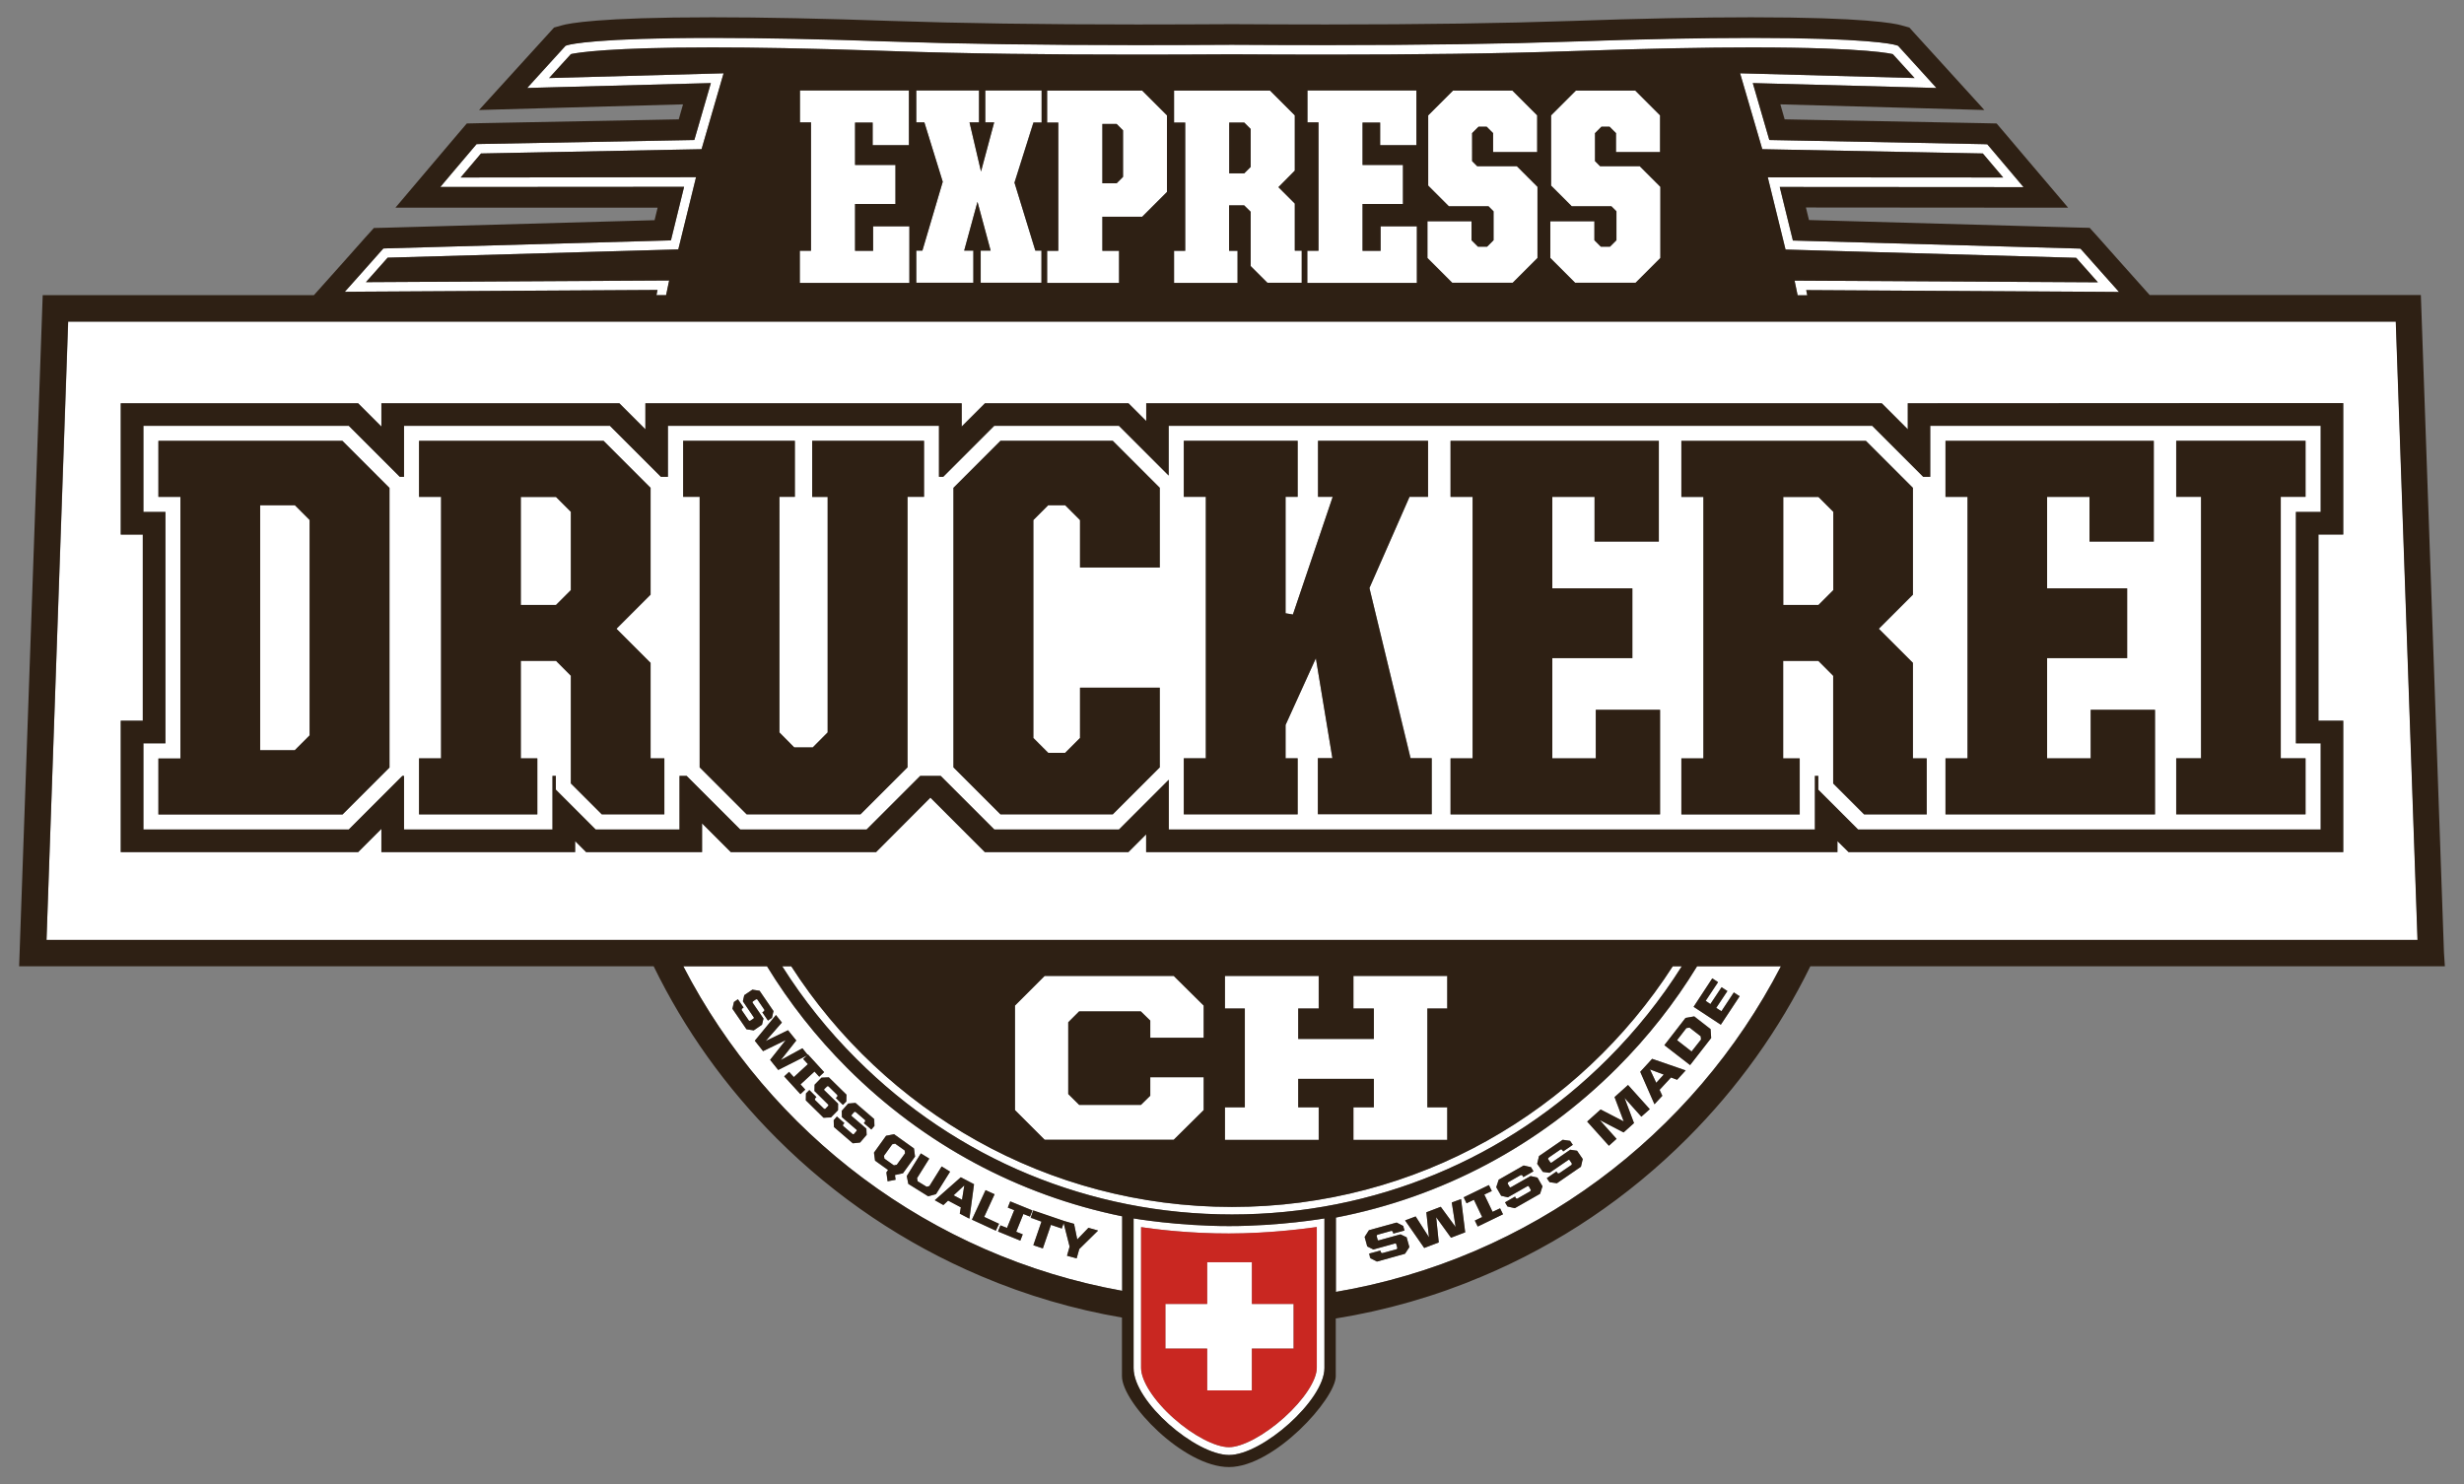 <?xml version="1.0" encoding="utf-8"?>
<!DOCTYPE svg PUBLIC "-//W3C//DTD SVG 1.1//EN" "http://www.w3.org/Graphics/SVG/1.1/DTD/svg11.dtd">
<svg verion="1.1" xmlns="http://www.w3.org/2000/svg" xmlns:xlink="http://www.w3.org/1999/xlink" viewBox="0 0 161 97" width="161px" height="97px">
<rect x="0" y="0" width="161" height="97" fill="#808080" stroke="none"/>
<path fill="#ffffff" d="M63.01,77.47l-0.15,0.94l-0.55-0.29L63.01,77.47z M108.22,70.76l0.49-0.53l-0.9-0.34L108.22,70.76z M55.42,72.11L55,72.6l0.02,0.41l0.97,0.84l0,0.05l-0.19,0.22l-0.07,0.01l-0.64-0.55l0-0.08l0.09-0.1l-0.49-0.43l-0.2,0.24 l0.02,0.45l1.23,1.06l0.47-0.05l0.43-0.5l-0.02-0.41l-0.97-0.83l0-0.05l0.18-0.21l0.08-0.01l0.63,0.54l0.01,0.09l-0.09,0.11 l0.49,0.42l0.2-0.24l-0.02-0.45l-1.22-1.05L55.42,72.11z M57.89,74.23l-0.79,1.1l0.07,0.53l0.85,0.61l-0.11,0.16l0.08,0.58l0.52-0.1 l-0.04-0.31l0,0L59,76.68l0.79-1.1l-0.07-0.53l-1.3-0.93L57.89,74.23z M60.17,75.38l-0.92,1.48l0.1,0.52l1.3,0.81l0.51-0.14 l0.92-1.47l-0.55-0.34l-0.8,1.28l-0.18,0.05l-0.59-0.36L59.92,77l0.8-1.28L60.17,75.38z M62.78,76.94l-1.7,1.5l0.57,0.3l0.31-0.29 l0.83,0.44l-0.07,0.41l0.63,0.33l0.3-2.25L62.78,76.94z M64.39,77.78l-0.89,1.93l1.57,0.72l0.21-0.45l-0.98-0.45l0.68-1.48 L64.39,77.78z M65.37,80.09l-0.16,0.4l1.45,0.59l0.16-0.41L66.4,80.5l0.47-1.16l0.43,0.17l0.16-0.41l-1.45-0.59l-0.16,0.41 l0.42,0.17l-0.47,1.16L65.37,80.09z M67.5,79.13l-0.16,0.47l0.71,0.24l-0.53,1.54l0.62,0.21l0.53-1.54l0.71,0.24l0.12-0.35 l0.39,1.53l-0.17,0.6l0.63,0.17l0.17-0.6l1.23-1.21l-0.63-0.18l-0.73,0.76l-0.21-1.02l-0.63-0.18v0L67.5,79.13z M54.29,73.01 l0.46-0.47l0.01-0.41l-0.91-0.89l0-0.05l0.2-0.2l0.07,0l0.59,0.58v0.09l-0.1,0.1l0.46,0.45l0.22-0.22l0.01-0.45l-1.15-1.13 l-0.48,0.02l-0.45,0.46l-0.01,0.41l0.91,0.9l0,0.06l-0.2,0.21l-0.08,0l-0.61-0.59l0-0.08l0.1-0.1l-0.46-0.46l-0.22,0.22l-0.01,0.45 l1.16,1.14L54.29,73.01z M52.61,71.21l-0.31-0.34l0.92-0.84l0.31,0.34l0.32-0.3l-1.06-1.16l-0.02,0.02l-0.34-0.42l-1.41,0.77 L52.03,68l-0.54-0.67l-1.46,0.7l1.06-1.21l-0.39-0.49l-1.38,1.68l0.54,0.68l1.48-0.72l-1.02,1.29l0.53,0.66l1.9-0.96l-0.27,0.24 l0.31,0.34l-0.92,0.84l-0.31-0.34l-0.32,0.3l1.06,1.16L52.61,71.21z M49.25,67.34l0.54-0.37l0.09-0.4l-0.72-1.05l0.01-0.05 l0.23-0.16l0.08,0.01L49.95,66l-0.02,0.08l-0.12,0.08l0.37,0.54l0.26-0.18l0.1-0.44l-0.91-1.33l-0.47-0.07l-0.53,0.36l-0.09,0.4 l0.72,1.06l-0.01,0.05l-0.24,0.16l-0.08-0.01l-0.48-0.7l0.02-0.08l0.11-0.08l-0.37-0.54l-0.26,0.18l-0.1,0.44l0.92,1.34L49.25,67.34 z M50.11,63.15c1.46,2.39,3.21,4.62,5.24,6.65c4.99,4.99,11.2,8.31,17.96,9.69v4.87C60.8,82.11,50.29,74.09,44.64,63.15H50.11 M110.4,67.16l-0.21,0.03l-0.61,0.79l0.95,0.74l0.61-0.79l-0.02-0.21L110.4,67.16z M58.4,76.17l0.19-0.04l0.54-0.75l-0.02-0.19 l-0.62-0.44l-0.19,0.04l-0.54,0.75l0.02,0.19L58.4,76.17z M111.89,63.94l-1.22,1.86l1.77,1.17l1.23-1.86l-0.38-0.25l-0.81,1.23 l-0.34-0.22l0.73-1.1l-0.38-0.25l-0.73,1.1l-0.31-0.21l0.81-1.22L111.89,63.94z M111.81,67.83l-0.04-0.58l-1.06-0.83l-0.57,0.1 l-1.38,1.78l1.68,1.3L111.81,67.83z M110.15,69.95l-2.19-0.75l-0.77,0.84l0.93,2.12l0.51-0.55l-0.18-0.39l0.75-0.81l0.4,0.15 L110.15,69.95z M107.79,72.49l-1.42-1.58l-0.88,0.79l0.6,1.59l-1.51-0.78l-0.88,0.79l1.42,1.58l0.5-0.45l-1.1-1.23l1.56,0.81 l0.68-0.61l-0.62-1.65l1.1,1.23L107.79,72.49z M103.41,75.74l-0.37-0.54l-0.44-0.06l-1.23,0.85l-0.06-0.01l-0.16-0.23l0.02-0.08 l0.8-0.55l0.09,0.01l0.08,0.12l0.63-0.43l-0.18-0.26l-0.48-0.07l-1.55,1.06l-0.12,0.5l0.37,0.53l0.44,0.06l1.24-0.85l0.06,0.01 l0.16,0.24l-0.02,0.08l-0.82,0.56l-0.09-0.01l-0.08-0.12L101.07,77l0.18,0.26l0.48,0.07l1.57-1.08L103.41,75.74z M100.78,77.53 l-0.33-0.57l-0.44-0.1l-1.3,0.74l-0.06-0.01l-0.14-0.24l0.02-0.08l0.84-0.48l0.09,0.02l0.07,0.12l0.66-0.38l-0.16-0.27l-0.48-0.11 l-1.63,0.93l-0.16,0.49l0.32,0.56l0.44,0.1l1.3-0.74l0.06,0.01l0.14,0.25l-0.03,0.08l-0.86,0.49l-0.09-0.02L99,78.2l-0.66,0.38 l0.16,0.27l0.48,0.11l1.65-0.94L100.78,77.53z M98.2,79.36l-0.19-0.39l-0.49,0.23l-0.54-1.13l0.49-0.23l-0.19-0.39l-1.65,0.8 l0.19,0.39l0.48-0.23l0.54,1.13l-0.48,0.23l0.19,0.39L98.2,79.36z M95.73,80.53l-0.27-2.17l-0.6,0.23l0.25,1.6l-0.97-1.32 l-0.94,0.36l0.17,1.63L92.5,79.5l-0.69,0.26l1.25,1.8l0.95-0.36l-0.17-1.65l0.97,1.34L95.73,80.53z M92.09,81.51l-0.18-0.64 l-0.4-0.2l-1.44,0.4l-0.05-0.03l-0.07-0.27l0.04-0.07l0.93-0.26L91,80.48l0.04,0.14l0.73-0.2l-0.09-0.3l-0.43-0.22l-1.81,0.5 l-0.28,0.44l0.17,0.62l0.4,0.2l1.44-0.4l0.05,0.03l0.07,0.28l-0.04,0.07l-0.96,0.26l-0.08-0.04l-0.04-0.13l-0.73,0.2l0.08,0.3 l0.43,0.22l1.83-0.51L92.09,81.51z M105.65,69.8c2.03-2.03,3.78-4.26,5.24-6.65h5.47c-5.71,11.05-16.39,19.13-29.07,21.28v-4.85 C94.2,78.25,100.56,74.89,105.65,69.8 M109.89,63.15h-0.59c-6.09,9.46-16.71,15.73-28.8,15.73c-12.09,0-22.71-6.27-28.8-15.73h-0.59 c1.37,2.17,2.99,4.2,4.84,6.05c6.56,6.56,15.28,10.17,24.55,10.17c9.27,0,17.99-3.61,24.55-10.17 C106.9,67.35,108.52,65.32,109.89,63.15 M86.04,80.2c-1.01,0.14-3.23,0.42-5.74,0.42c-2.51,0-4.73-0.27-5.74-0.42l0,9.2 c0,0.85,0.84,2.15,2.14,3.3c1.27,1.13,2.72,1.88,3.6,1.88c0.87,0,2.32-0.78,3.6-1.93c1.3-1.17,2.14-2.45,2.14-3.26V80.2z M74.07,79.63c0,0,2.88,0.5,6.24,0.5c3.35,0,6.23-0.5,6.23-0.5v9.78c0,2.1-4.07,5.68-6.23,5.68c-2.17,0-6.24-3.46-6.24-5.68V79.63 M78.87,82.49v2.73h-2.73v2.92h2.73v2.73h2.92v-2.73h2.73v-2.92H81.8v-2.73H78.87z M78.65,67.82v-2.1l-1.96-1.94h-8.43l-1.94,1.94 v6.83l1.94,1.94h8.43l1.96-1.94V70.4h-3.49v1.21l-0.61,0.6h-4.04L69.8,71.5v-4.69l0.71-0.71h4.04l0.61,0.6v1.12H78.65z M80.03,72.37 v2.13h6.13v-2.13h-1.34v-1.86h4.94v1.86h-1.34v2.13h6.13v-2.13h-1.3v-6.46h1.3v-2.13h-6.13v2.13h1.34v1.99h-4.94v-1.99h1.34v-2.13 h-6.13v2.13h1.3v6.46H80.03z M42.97,18.95l-0.07,0.34h0.63l0.2-0.96l-19.82,0.11l1.42-1.6l18.99-0.54l1.16-4.72L30.1,11.6l1.33-1.57 l14.41-0.28l1.44-4.96l-11.4,0.31l1.42-1.56c0,0,0.03-0.01,0.08-0.02c0.4-0.08,2.41-0.42,9.16-0.42c2.74,0,6.27,0.06,10.78,0.21 c0.3,0.01,0.61,0.02,0.92,0.03c4.86,0.17,10.48,0.23,16.09,0.23c2.07,0,4.13-0.01,6.16-0.02c2.03,0.01,4.09,0.02,6.16,0.02 c5.61,0,11.23-0.06,16.09-0.23c4.96-0.17,8.77-0.24,11.7-0.24c7.71,0,9.24,0.44,9.24,0.44l1.42,1.56l-11.4-0.31l1.45,4.96 l14.41,0.28l1.33,1.57l-15.38-0.01l1.16,4.72l18.99,0.54l1.42,1.6l-19.82-0.11l0.2,0.96h0.63l-0.07-0.34l19.05,0.11l1.39,0.01 l-0.92-1.03l-1.42-1.6l-0.18-0.2l-0.27-0.01l-18.52-0.52l-0.86-3.5l14.6,0.01l1.33,0l-0.86-1.02l-1.33-1.57l-0.18-0.21l-0.28-0.01 l-13.96-0.27l-1.08-3.72l10.55,0.28l1.45,0.04l-0.97-1.07l-1.42-1.56l-0.12-0.13l-0.17-0.05c-0.16-0.05-1.83-0.47-9.41-0.47 c-3.29,0-7.23,0.08-11.72,0.24c-4.4,0.15-9.8,0.23-16.07,0.23c-2.06,0-4.13-0.01-6.16-0.02c-2.03,0.01-4.1,0.02-6.16,0.02 c-6.26,0-11.67-0.08-16.07-0.23c-4.49-0.16-8.43-0.24-11.72-0.24h0c-7.58,0-9.25,0.42-9.41,0.47l-0.17,0.05l-0.12,0.13l-1.42,1.56 l-0.97,1.07l1.45-0.04l10.55-0.28l-1.08,3.72L31.42,9.41l-0.28,0.01l-0.18,0.21l-1.33,1.57l-0.86,1.02l1.33,0l14.6-0.01l-0.86,3.5 l-18.52,0.52l-0.27,0.01l-0.18,0.2l-1.42,1.6l-0.92,1.03l1.38-0.01L42.97,18.95z M52.26,16.39v2.1h7.16v-3.7h-2.37v1.6h-1.18v-3.06 h2.64v-2.55h-2.64V8.01h1.15v1.48h2.37V5.91h-7.12v2.09h0.73v8.38H52.26z M68.06,8.01V5.91h-3.68v2.09h0.58l-0.86,3.21l-0.75-3.21 h0.62V5.91h-4.1v2.09h0.53l1.2,3.88l-1.33,4.5h-0.4v2.1h3.73v-2.1h-0.6l0.87-3.19l0.86,3.19h-0.65v2.1h3.97v-2.1h-0.4l-1.37-4.45 l1.24-3.93H68.06z M72.03,11.98h0.93l0.42-0.42V8.52L72.96,8.1h-0.93V11.98z M72.03,14.17v2.22h1.09v2.1h-4.7v-2.1h0.73V8.01h-0.73 v-2.1h6.21l1.62,1.62v5.01l-1.62,1.62H72.03z M81.72,10.91V8.43L81.3,8.01h-0.98v3.32h0.98L81.72,10.91z M81.72,17.39v-3.55 l-0.42-0.42h-0.98v2.97h0.55v2.1h-4.15v-2.1h0.73V8.01h-0.73V5.91h6.27l1.62,1.62v3.63l-1.07,1.08l1.07,1.07v3.08h0.46v2.1h-2.24 L81.72,17.39z M85.42,16.39v2.1h7.16v-3.7h-2.37v1.6h-1.18v-3.06h2.64v-2.55h-2.64V8.01h1.15v1.48h2.37V5.91h-7.12v2.09h0.73v8.38 H85.42z M93.27,14.46v2.4l1.62,1.62h3.95l1.62-1.62v-4.65l-1.35-1.35h-2.59l-0.33-0.33V8.7l0.42-0.42h0.53l0.42,0.42v1.24h2.88v-2.4 l-1.62-1.62h-3.88l-1.62,1.62v4.59l1.35,1.35h2.59l0.33,0.33v1.89l-0.42,0.42h-0.6l-0.42-0.42v-1.24H93.27z M101.3,14.46v2.4 l1.62,1.62h3.95l1.62-1.62v-4.65l-1.35-1.35h-2.59l-0.33-0.33V8.7l0.42-0.42h0.53l0.42,0.42v1.24h2.88v-2.4l-1.62-1.62h-3.88 l-1.62,1.62v4.59l1.35,1.35h2.59l0.33,0.33v1.89l-0.42,0.42h-0.6l-0.42-0.42v-1.24H101.3z M153.11,26.35h-9.92v0h-18.54v1.7 l-1.7-1.7H107.4v0H95.78v0H83.66h-8.77v1.16l-1.16-1.16h-9.38l-1.52,1.52v-1.52H50.61h-8.44v1.7l-1.7-1.7H24.92v1.52l-1.52-1.52 H7.89v8.58h1.44V47.1H7.89v2.22v6.37H23.4l1.52-1.52v1.52h12.66v-0.72l0.72,0.72h7.58v-1.88l1.88,1.88h9.49l3.55-3.56l3.55,3.56 h9.38l1.16-1.16v1.16h12.37h8.77h11.37h12.66v-0.72l0.73,0.72h7.57h11.37h13.38V47.1h-1.62V34.94h1.62V26.35z M156.55,21.02 l1.42,40.41H3.04l1.42-40.41H156.55z M142.19,53.22h8.45v-3.66h-1.62V32.47l1.62,0v-3.66h-8.45v3.66h1.62v17.09h-1.62V53.22z M140.8,46.39h-4.2v3.18h-2.84v-6.55h5.23v-4.56h-5.23v-5.98h2.77v2.92h4.2v-6.58h-13.61v3.66h1.44v17.09h-1.44v3.66h13.69V46.39z M125.9,49.57h-0.9v-6.24l-2.23-2.23l2.23-2.23v-6.97l-3.07-3.07h-12.06v3.66h1.44v17.09h-1.44v3.66h7.73v-3.66h-1.08v-6.38h2.3 l0.97,0.98v7.03l2.02,2.02h4.09V49.57z M108.47,46.39h-4.2v3.18h-2.84v-6.55h5.23v-4.56h-5.23v-5.98h2.76v2.92h4.2v-6.58H94.78v3.66 h1.45v17.09h-1.45v3.66h13.69V46.39z M93.57,49.56h-1.39l-2.7-11.13l2.62-5.96h1.21v-3.66h-7.19v3.66h0.96l-2.6,7.69L84,40.08v-7.61 h0.79v-3.66h-7.44v3.66h1.44v17.09h-1.44v3.66h7.44v-3.66H84v-2.18l1.98-4.36l1.08,6.53h-0.95v3.66h7.44V49.56z M75.78,44.95h-5.21 v3.28L69.6,49.2h-1.11l-0.97-0.97V33.99l0.97-0.97h1.11l0.97,0.97l0,3.1h5.21v-5.21l-3.07-3.07h-7.34l-3.07,3.07v18.27l3.07,3.07 h7.34l3.07-3.07V44.95z M60.37,32.47l0-3.66h-7.3l0,3.66h1.01v15.39l-0.98,0.98h-1.21l-0.97-0.98V32.47h1.01v-3.66h-7.3v3.66h1.08 v17.68l3.07,3.07h7.44l3.07-3.07V32.47H60.37z M43.41,49.57h-0.9v-6.24l-2.23-2.23l2.23-2.23v-6.98l-3.07-3.07H27.38v3.66h1.44 v17.09h-1.44v3.66h7.73v-3.66h-1.08v-6.38h2.3l0.97,0.98v7.03l2.02,2.02h4.09V49.57z M25.45,31.89l-3.07-3.07H10.35v3.66h1.44v17.09 h-1.44v3.66h12.03l3.07-3.07V31.89z M151.63,27.83v5.63h-1.62v15.12h1.62v5.63h-9.85h-0.58h-14.32h-0.76h-4.72l-2.6-2.6v-0.9h-0.22 v3.5h-9.13h-0.58H94.55h-0.76h-8.01h-9.42v-3.25l-3.25,3.25h-8.15l-3.43-3.43l-0.07-0.07h-1.34l-3.5,3.5h-8.26l-3.43-3.43 l-0.07-0.07H44.4v3.5h-5.48l-2.6-2.6v-0.9H36.1v3.5H26.4v-3.5h-0.11l-3.5,3.5H9.37v-4.89v-0.74l1.44,0V33.46H9.37v-5.63h13.42 l3.33,3.33h0.28v-3.33h13.46l3.33,3.33h0.46v-3.33h8.44h9.27v3.33h0.28l3.33-3.33h8.15l3.25,3.25v-3.25h8.77h8.66h15.08v0h13.46 l3.33,3.33h0.46v-3.33h15.59H151.63z M17,33.02v16.01h2.26l0.07-0.07l0.9-0.9V33.99l-0.97-0.97H17z M34.03,32.47v7.06h2.3l0.07-0.07 l0.9-0.9v-5.11l-0.97-0.97H34.03z M116.52,32.47v7.06h2.3l0.07-0.07l0.9-0.9v-5.11l-0.97-0.97H116.52z"/>
<path fill="#2e2014" d="M81.72,10.91l-0.42,0.42h-0.98V8.01h0.98l0.42,0.42V10.91z M73.38,11.56V8.52L72.96,8.1h-0.93v3.88h0.93 L73.38,11.56z M157.96,61.43l-1.42-40.41H4.45L3.04,61.43H157.96z M87.29,84.43c12.69-2.15,23.36-10.22,29.08-21.28h-5.48 c-1.46,2.39-3.21,4.62-5.24,6.65c-5.09,5.09-11.45,8.44-18.36,9.77V84.43 M81.34,65.91v6.46h-1.3v2.13h6.13v-2.13h-1.34v-1.86h4.94 v1.86h-1.33v2.13h6.13v-2.13h-1.3v-6.46h1.3v-2.13h-6.13v2.13h1.33v1.99h-4.94v-1.99h1.34v-2.13h-6.13v2.13H81.34z M75.16,66.7v1.12 h3.49v-2.1l-1.96-1.94h-8.43l-1.94,1.94v6.83l1.94,1.94h8.43l1.96-1.94V70.4h-3.49v1.21l-0.61,0.6h-4.03L69.8,71.5v-4.69l0.71-0.71 h4.03L75.16,66.7z M80.5,79.37c9.27,0,17.99-3.61,24.55-10.17c1.86-1.86,3.48-3.89,4.84-6.05h-0.59 c-6.09,9.46-16.71,15.73-28.8,15.73c-12.09,0-22.71-6.27-28.8-15.73h-0.59c1.37,2.17,2.99,4.2,4.85,6.05 C62.51,75.76,71.23,79.37,80.5,79.37 M86.54,79.63c0,0-2.88,0.5-6.23,0.5c-3.35,0-6.24-0.5-6.24-0.5v9.78 c0,2.22,4.07,5.68,6.24,5.68c2.17,0,6.23-3.58,6.23-5.68V79.63z M73.32,79.49c-6.76-1.38-12.97-4.7-17.96-9.69 c-2.03-2.03-3.78-4.26-5.24-6.65h-5.47c5.65,10.94,16.16,18.96,28.68,21.21V79.49z M52.99,8.01v8.38h-0.73v2.1h7.16v-3.7h-2.37v1.6 h-1.18v-3.06h2.64v-2.55h-2.64V8.01h1.15v1.48h2.37V5.91h-7.12v2.09H52.99z M66.29,11.94l1.24-3.93h0.53V5.91h-3.68v2.09h0.58 l-0.86,3.21l-0.75-3.21h0.62V5.91h-4.1v2.09h0.53l1.2,3.88l-1.33,4.5h-0.4v2.1h3.73v-2.1h-0.6l0.87-3.19l0.86,3.19h-0.65v2.1h3.97 v-2.1h-0.4L66.29,11.94z M72.03,16.39v-2.22h2.6l1.62-1.62V7.54l-1.62-1.62h-6.21v2.09h0.73v8.38h-0.73v2.1h4.7v-2.1H72.03z M81.72,13.84v3.55l1.09,1.09h2.24v-2.1H84.6v-3.08l-1.07-1.07l1.07-1.08V7.54l-1.62-1.62h-6.27v2.09h0.73v8.38h-0.73v2.1h4.15v-2.1 h-0.55v-2.97h0.98L81.72,13.84z M86.15,8.01v8.38h-0.73v2.1h7.16v-3.7h-2.37v1.6h-1.18v-3.06h2.64v-2.55h-2.64V8.01h1.15v1.48h2.37 V5.91h-7.12v2.09H86.15z M96.15,15.7v-1.24h-2.88v2.4l1.62,1.62h3.95l1.62-1.62v-4.65l-1.35-1.35h-2.59l-0.33-0.33V8.7l0.42-0.42 h0.53l0.42,0.42v1.24h2.88v-2.4l-1.62-1.62h-3.88l-1.62,1.62v4.59l1.35,1.35h2.59l0.33,0.33v1.89l-0.42,0.42h-0.6L96.15,15.7z M104.18,15.7v-1.24h-2.88v2.4l1.62,1.62h3.95l1.62-1.62v-4.65l-1.35-1.35h-2.59l-0.33-0.33V8.7l0.42-0.42h0.53l0.42,0.42v1.24h2.88 v-2.4l-1.62-1.62h-3.88l-1.62,1.62v4.59l1.35,1.35h2.59l0.33,0.33v1.89l-0.42,0.42h-0.6L104.18,15.7z M22.53,19.07l1.38-0.01 l19.05-0.11l-0.07,0.34h0.63l0.2-0.96l-19.81,0.11l1.42-1.6l18.99-0.54l1.16-4.72L30.1,11.6l1.33-1.57l14.41-0.28l1.44-4.96 l-11.4,0.31l1.42-1.56c0,0,0.02-0.01,0.08-0.02c0.4-0.08,2.41-0.42,9.16-0.42c2.74,0,6.27,0.06,10.78,0.21 c0.3,0.01,0.61,0.02,0.92,0.03c4.86,0.17,10.48,0.23,16.09,0.23c2.07,0,4.13-0.01,6.16-0.02c2.02,0.01,4.09,0.02,6.16,0.02 c5.61,0,11.23-0.06,16.09-0.23c4.96-0.17,8.77-0.24,11.7-0.24c7.72,0,9.24,0.44,9.24,0.44l1.42,1.56l-11.4-0.31l1.45,4.96 l14.41,0.28l1.33,1.57l-15.38-0.01l1.16,4.72l18.99,0.54l1.42,1.6l-19.82-0.11l0.2,0.96h0.63l-0.07-0.34l19.05,0.11l1.39,0.01 l-0.92-1.03l-1.42-1.6l-0.18-0.2l-0.27-0.01l-18.52-0.52l-0.86-3.5l14.6,0.01l1.33,0l-0.86-1.02l-1.33-1.57l-0.18-0.21l-0.28-0.01 l-13.96-0.27l-1.08-3.72l10.55,0.28l1.45,0.04l-0.97-1.07l-1.42-1.56l-0.12-0.13l-0.17-0.05c-0.16-0.05-1.83-0.46-9.41-0.46 c-3.29,0-7.23,0.08-11.72,0.24c-4.4,0.15-9.8,0.23-16.07,0.23c-2.06,0-4.13-0.01-6.16-0.02c-2.03,0.01-4.1,0.02-6.16,0.02 c-6.26,0-11.67-0.08-16.07-0.23c-4.49-0.16-8.43-0.24-11.72-0.24h0c-7.58,0-9.25,0.42-9.41,0.46l-0.17,0.05l-0.12,0.13l-1.42,1.56 l-0.97,1.07l1.45-0.04l10.55-0.28l-1.08,3.72L31.42,9.41l-0.28,0.01l-0.18,0.21l-1.33,1.57l-0.86,1.02l1.33,0l14.6-0.01l-0.86,3.5 l-18.52,0.52l-0.27,0.01l-0.18,0.2l-1.42,1.6L22.53,19.07z M159.75,63.15h-41.46c-2.04,4.16-4.74,7.94-8.05,11.25 c-3.86,3.86-8.36,6.9-13.37,9.01c-3.09,1.31-6.3,2.23-9.59,2.76v3.77c0,1.47-4.02,5.94-6.98,5.94c-2.96,0-6.99-4.2-6.99-5.94v-3.83 c-3.15-0.54-6.22-1.44-9.19-2.7c-5.01-2.12-9.51-5.15-13.37-9.01c-3.31-3.31-6.01-7.09-8.04-11.25H1.25l1.54-43.86h17.72l1.93-2.16 l1.42-1.6l0.57-0.63l0.85-0.02l17.49-0.49l0.2-0.82L30.1,13.57l-4.26,0l2.75-3.25l1.33-1.57l0.58-0.68l0.89-0.02L44.35,7.8 l0.28-0.98l-8.7,0.24l-4.63,0.13l3.11-3.42l1.42-1.56l0.37-0.41l0.54-0.15c0.42-0.12,2.37-0.52,9.79-0.52 c3.3,0,7.26,0.08,11.77,0.24c4.38,0.15,9.77,0.23,16.02,0.23c2.06,0,4.13-0.01,6.16-0.02c2.03,0.01,4.09,0.02,6.16,0.02 c6.25,0,11.64-0.08,16.02-0.23c4.51-0.16,8.47-0.24,11.77-0.24c7.42,0,9.37,0.4,9.79,0.52l0.54,0.15l0.37,0.41l1.42,1.56l3.11,3.42 l-4.63-0.13l-8.7-0.24l0.28,0.98l12.96,0.25l0.89,0.02l0.58,0.68l1.33,1.57l2.76,3.25l-4.26,0l-12.87-0.01l0.2,0.82l17.49,0.49 l0.85,0.02l0.57,0.63l1.42,1.6l1.93,2.16h17.72l1.51,42.97L159.75,63.15z M141.71,27.83h-15.59v3.33h-0.46l-3.33-3.33h-13.46v0 H93.79h-8.66h-8.77v3.25l-3.25-3.25h-8.15l-3.33,3.33h-0.28v-3.33h-9.27h-8.44v3.33h-0.46l-3.33-3.33H26.4v3.33h-0.28l-3.33-3.33 H9.37v5.63h1.44v15.12l-1.44,0v0.74v4.89h13.42l3.5-3.5h0.11v3.5h9.7v-3.5h0.22v0.9l2.6,2.6h5.48v-3.5h0.47l0.07,0.07l3.43,3.43 h8.26l3.5-3.5h1.34l0.07,0.07l3.43,3.43h8.15l3.25-3.25v3.25h9.42h8.01h0.76h14.32h0.58h9.13v-3.5h0.22v0.9l2.6,2.6h4.72h0.76h14.32 h0.58h9.85v-5.63h-1.62V33.46h1.62v-5.63H141.71z M143.19,26.35h9.92v8.58h-1.62V47.1h1.62v8.59h-13.38h-11.37h-7.57l-0.73-0.72 v0.72H107.4H96.03h-8.77H74.89v-1.16l-1.16,1.16h-9.38l-3.56-3.56l-3.55,3.56h-9.49l-1.88-1.88v1.88H38.3l-0.72-0.72v0.72H24.92 v-1.52l-1.52,1.52H7.89v-6.37V47.1h1.44V34.94H7.89v-8.58H23.4l1.52,1.52v-1.52h15.55l1.7,1.7v-1.7h8.44h12.23v1.52l1.52-1.52h9.38 l1.16,1.16v-1.16h8.77h12.12v0h11.62v0h15.55l1.7,1.7v-1.7L143.19,26.35L143.19,26.35z M49.89,66.57l-0.72-1.05l0.01-0.06l0.23-0.16 l0.07,0.01L49.95,66l-0.02,0.08l-0.12,0.08l0.37,0.54l0.26-0.18l0.1-0.44l-0.91-1.33l-0.47-0.07l-0.53,0.36l-0.09,0.4l0.72,1.06 l-0.01,0.06l-0.24,0.16l-0.07-0.01l-0.48-0.7l0.02-0.08l0.11-0.08l-0.37-0.54l-0.26,0.18l-0.1,0.44l0.92,1.34l0.47,0.07l0.54-0.37 L49.89,66.57z M53.22,70.03l0.31,0.34l0.32-0.3l-1.06-1.16l-0.02,0.02l-0.34-0.42l-1.41,0.77L52.03,68l-0.54-0.67l-1.46,0.71 l1.06-1.21l-0.39-0.49l-1.38,1.68l0.54,0.68l1.48-0.72l-1.02,1.29l0.53,0.66l1.9-0.96l-0.27,0.24l0.31,0.34l-0.92,0.85l-0.31-0.34 l-0.32,0.29l1.06,1.16l0.32-0.3l-0.31-0.34L53.22,70.03z M54.76,72.13l-0.91-0.89l0-0.05l0.2-0.2l0.08,0l0.59,0.58v0.09l-0.1,0.1 l0.46,0.45l0.22-0.22l0.01-0.45l-1.15-1.13l-0.48,0.02l-0.45,0.46l-0.01,0.41l0.91,0.9l0,0.06l-0.2,0.21l-0.08,0l-0.6-0.59l0-0.08 l0.1-0.1l-0.46-0.46l-0.22,0.22l-0.01,0.45l1.16,1.14l0.48-0.02l0.46-0.47L54.76,72.13z M55.01,73.01l0.97,0.84l0,0.05l-0.19,0.22 l-0.07,0.01l-0.64-0.55l0-0.08l0.09-0.1l-0.49-0.43l-0.21,0.24l0.02,0.45l1.23,1.06l0.47-0.05l0.43-0.5l-0.02-0.41l-0.97-0.83 l0-0.05l0.18-0.21l0.08-0.01l0.63,0.54l0.01,0.09l-0.09,0.11l0.49,0.42l0.2-0.24l-0.02-0.45l-1.22-1.05l-0.47,0.05L55,72.6 L55.01,73.01z M57.76,75.53l0.03,0.19l0.62,0.44l0.19-0.04l0.54-0.75l-0.03-0.19l-0.62-0.44l-0.19,0.04L57.76,75.53z M57.11,75.33 l0.79-1.1l0.52-0.1l1.3,0.93l0.07,0.53L59,76.68l-0.52,0.11l0,0l0.04,0.31l-0.52,0.1l-0.08-0.58l0.11-0.16l-0.85-0.61L57.11,75.33z M59.35,77.37l1.3,0.81l0.51-0.14l0.92-1.47l-0.55-0.34l-0.8,1.28l-0.18,0.05l-0.59-0.36L59.92,77l0.8-1.28l-0.55-0.34l-0.92,1.48 L59.35,77.37z M62.31,78.12l0.55,0.29l0.15-0.94L62.31,78.12z M61.08,78.44l1.7-1.5l0.86,0.46l-0.3,2.25l-0.63-0.33l0.07-0.41 l-0.83-0.44l-0.31,0.29L61.08,78.44z M65.07,80.43l0.21-0.45l-0.97-0.45l0.68-1.48l-0.59-0.27l-0.89,1.93L65.07,80.43z M66.67,81.08 l0.16-0.41L66.4,80.5l0.47-1.16l0.43,0.17l0.16-0.4l-1.45-0.59l-0.16,0.4l0.42,0.17l-0.47,1.16l-0.43-0.17l-0.16,0.4L66.67,81.08z M68.05,79.84l-0.53,1.54l0.62,0.21l0.53-1.54l0.71,0.24l0.12-0.35l0.39,1.53l-0.17,0.6l0.63,0.17l0.17-0.61l1.23-1.21l-0.63-0.18 l-0.73,0.76l-0.21-1.02l-0.63-0.18v0l-2.04-0.7l-0.16,0.47L68.05,79.84z M91.51,80.67l-1.44,0.4l-0.05-0.03l-0.07-0.27l0.04-0.07 l0.93-0.26L91,80.48l0.04,0.14l0.73-0.2l-0.08-0.3l-0.43-0.22l-1.81,0.5l-0.28,0.44l0.17,0.62l0.4,0.2l1.44-0.4l0.05,0.03l0.08,0.28 l-0.04,0.07l-0.95,0.26l-0.08-0.04l-0.04-0.13l-0.73,0.2l0.08,0.3l0.43,0.22l1.83-0.51l0.28-0.44l-0.18-0.64L91.51,80.67z M94.86,78.59l0.25,1.6l-0.97-1.32l-0.94,0.36l0.17,1.63L92.5,79.5l-0.69,0.26l1.25,1.8l0.95-0.36l-0.17-1.65l0.97,1.34l0.93-0.35 l-0.27-2.17L94.86,78.59z M97.53,79.2l-0.54-1.13l0.49-0.23l-0.19-0.39l-1.65,0.8l0.19,0.39l0.48-0.23l0.54,1.13l-0.48,0.23 l0.19,0.39l1.65-0.8l-0.19-0.39L97.53,79.2z M100.01,76.86l-1.3,0.74l-0.06-0.01l-0.14-0.24l0.03-0.08l0.84-0.48l0.09,0.02 l0.07,0.12l0.66-0.38l-0.16-0.27l-0.48-0.11l-1.63,0.93l-0.16,0.49l0.32,0.56l0.44,0.1l1.3-0.74l0.06,0.01l0.14,0.25l-0.03,0.08 l-0.86,0.49l-0.09-0.02L99,78.2l-0.66,0.38l0.16,0.27l0.48,0.11l1.65-0.94l0.16-0.49l-0.33-0.57L100.01,76.86z M102.6,75.14 l-1.23,0.85l-0.06-0.01l-0.16-0.23l0.02-0.08l0.8-0.55l0.09,0.01l0.08,0.12l0.63-0.43l-0.18-0.26l-0.48-0.07l-1.55,1.07l-0.12,0.5 l0.37,0.53l0.44,0.06l1.24-0.85l0.06,0.01l0.16,0.24l-0.02,0.08l-0.82,0.56l-0.09-0.01l-0.08-0.11L101.07,77l0.18,0.26l0.48,0.07 l1.57-1.08l0.12-0.5l-0.37-0.54L102.6,75.14z M105.5,71.7l0.6,1.59l-1.51-0.78l-0.88,0.79l1.42,1.58l0.5-0.45l-1.1-1.23l1.56,0.81 l0.68-0.61l-0.62-1.65l1.1,1.23l0.55-0.49l-1.42-1.58L105.5,71.7z M108.71,70.23l-0.9-0.34l0.41,0.88L108.71,70.23z M107.95,69.2 l2.19,0.76l-0.56,0.61l-0.4-0.15l-0.75,0.81l0.18,0.39l-0.51,0.55l-0.93-2.12L107.95,69.2z M111.15,67.94l-0.02-0.21l-0.73-0.57 l-0.21,0.03l-0.61,0.79l0.95,0.74L111.15,67.94z M111.77,67.26l0.04,0.58l-1.38,1.77l-1.68-1.3l1.38-1.78l0.57-0.1L111.77,67.26z M112.44,66.97l1.23-1.86l-0.38-0.25l-0.81,1.23l-0.34-0.22l0.73-1.1l-0.38-0.25l-0.73,1.1l-0.31-0.21l0.81-1.22l-0.38-0.25 l-1.22,1.86L112.44,66.97z M20.24,33.99l-0.97-0.97H17v16.01h2.26l0.07-0.07l0.9-0.9V33.99z M22.38,28.82l3.07,3.07v18.27 l-3.07,3.07H10.35v-3.66h1.44V32.47h-1.44v-3.66H22.38z M37.3,33.45l-0.97-0.97h-2.3v7.06h2.3l0.07-0.07l0.9-0.9V33.45z M42.51,49.56h0.9v3.66h-4.09L37.3,51.2v-7.04l-0.97-0.97h-2.3v6.37h1.08v3.66h-7.73v-3.66h1.44V32.47h-1.44v-3.66h12.06l3.07,3.07 v6.98l-2.23,2.23l2.23,2.23V49.56z M53.07,28.82l0,3.66h1.01v15.39l-0.97,0.98h-1.21l-0.97-0.98V32.47h1.01v-3.66h-7.3v3.66h1.08 v17.68l3.07,3.07h7.44l3.07-3.07V32.47h1.08l0-3.66H53.07z M70.57,48.23L69.6,49.2h-1.11l-0.97-0.97V33.99l0.97-0.97h1.11l0.97,0.97 l0,3.1h5.21v-5.21l-3.07-3.07h-7.34l-3.07,3.07v18.27l3.07,3.07h7.34l3.07-3.07v-5.21h-5.21V48.23z M89.48,38.43l2.62-5.96h1.21 v-3.66h-7.19v3.66h0.96l-2.6,7.69L84,40.08v-7.61h0.79v-3.66h-7.44v3.66h1.44v17.09h-1.44v3.66h7.44v-3.66H84v-2.18l1.98-4.36 l1.08,6.53h-0.95v3.66h7.44v-3.66h-1.39L89.48,38.43z M104.27,49.56h-2.84v-6.55h5.23v-4.56h-5.23v-5.98h2.76v2.92h4.2v-6.58H94.78 v3.66h1.44v17.09h-1.44v3.66h13.69v-6.83h-4.2V49.56z M119.79,33.45l-0.97-0.97h-2.3v7.06h2.3l0.07-0.07l0.9-0.9V33.45z M124.99,49.56h0.9v3.66h-4.09l-2.02-2.02v-7.04l-0.97-0.97h-2.3v6.37h1.08v3.66h-7.73v-3.66h1.44V32.47h-1.44v-3.66h12.06 l3.07,3.07v6.98l-2.23,2.23l2.23,2.23V49.56z M136.6,49.56h-2.84v-6.55h5.23v-4.56h-5.23v-5.98h2.77v2.92h4.2v-6.58h-13.61v3.66 h1.44v17.09h-1.44v3.66h13.69v-6.83h-4.2V49.56z M150.65,49.56h-1.62V32.47l1.62,0v-3.66h-8.45v3.66h1.62v17.09h-1.62v3.66h8.45 V49.56z"/>
<path fill="#c92721" d="M84.53,85.22v2.92H81.8v2.73h-2.92v-2.73h-2.73v-2.92h2.73v-2.73h2.92v2.73H84.53z M74.56,80.2v9.2 c0,0.85,0.84,2.15,2.14,3.3c1.27,1.13,2.72,1.88,3.6,1.88c0.87,0,2.32-0.78,3.6-1.93c1.3-1.17,2.14-2.45,2.14-3.26v-9.2 c-1.01,0.14-3.23,0.42-5.74,0.42C77.79,80.62,75.57,80.35,74.56,80.2"/>
</svg>